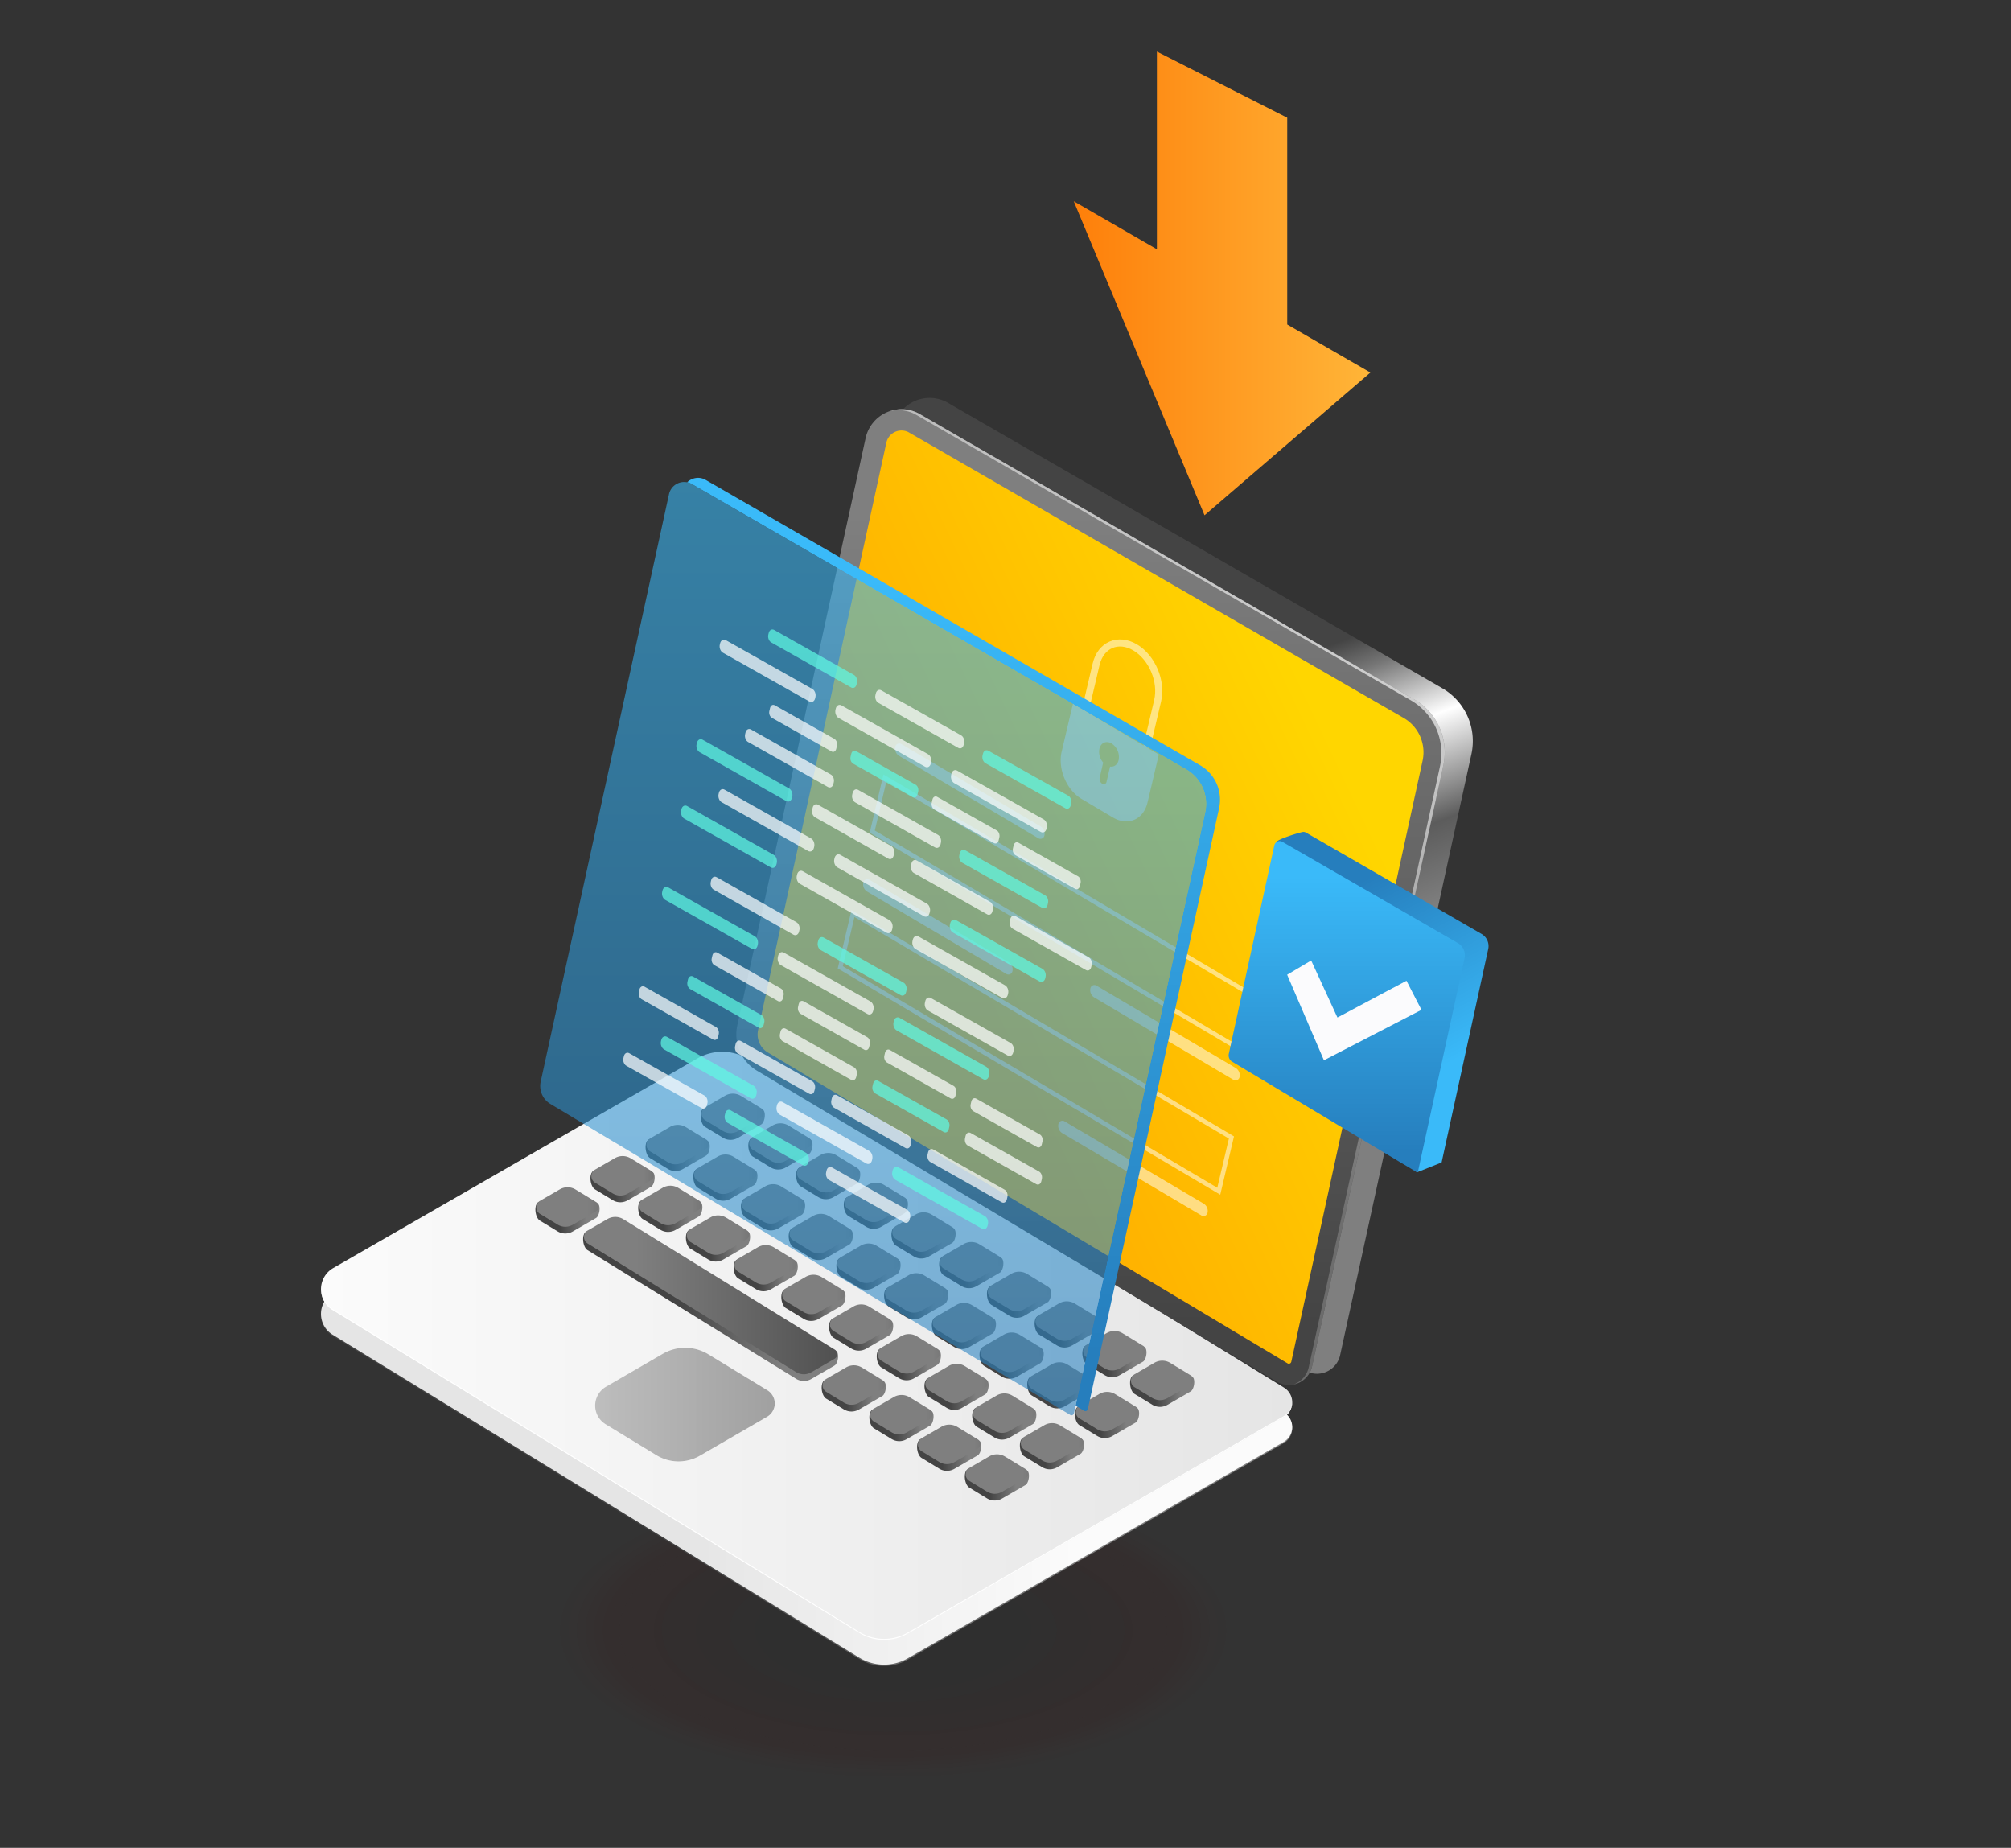 <?xml version="1.0" encoding="UTF-8"?> <svg xmlns="http://www.w3.org/2000/svg" xmlns:xlink="http://www.w3.org/1999/xlink" id="a35d92aa-7893-413b-9cc2-b2407aeb35e4" data-name="Layer 4" viewBox="0 0 1817.43 1669.69"><rect x="0" y="0" width="1817.43" height="1669.69" fill="#333333" stroke="none"/><defs><linearGradient id="f33bbbd7-5514-4b70-a415-7963e259c6c2" x1="970.37" y1="256.11" x2="1238.48" y2="256.11" gradientUnits="userSpaceOnUse"><stop offset="0" stop-color="#fe7f0a"></stop><stop offset="1" stop-color="#ffb538"></stop></linearGradient><linearGradient id="f0adc032-25c0-4be3-aef1-261d83e0e236" x1="973.38" y1="1239.63" x2="615.89" y2="1239.63" gradientUnits="userSpaceOnUse"><stop offset="0" stop-color="#7f7f7f"></stop><stop offset="1" stop-color="#444"></stop></linearGradient><linearGradient id="a4e80b4c-5c2c-4dae-9e8a-956ac06bbff4" x1="973.38" y1="1238.42" x2="615.89" y2="1238.42" gradientUnits="userSpaceOnUse"><stop offset="0" stop-color="#fbfbfb"></stop><stop offset="1" stop-color="#e5e5e5"></stop></linearGradient><linearGradient id="e693f52d-29eb-42e7-896c-a95e05df3a3e" x1="198.66" y1="1145.9" x2="1060.37" y2="1145.9" gradientTransform="matrix(1.02, 0, 0, 1.01, 87.79, 55.8)" xlink:href="#a4e80b4c-5c2c-4dae-9e8a-956ac06bbff4"></linearGradient><linearGradient id="e5cd659f-9742-4f17-894f-cde98906eb18" x1="11972.27" y1="13970.62" x2="11898.43" y2="13970.62" gradientTransform="translate(-3151.57 -3457.08) scale(0.32)" xlink:href="#f0adc032-25c0-4be3-aef1-261d83e0e236"></linearGradient><linearGradient id="a12ac990-6702-4e1c-bfc5-a8db2f9ecb56" x1="11534.22" y1="13740.28" x2="11707.45" y2="13740.28" gradientTransform="matrix(0.33, 0, 0, 0.32, -3123.86, -3439.16)" xlink:href="#f0adc032-25c0-4be3-aef1-261d83e0e236"></linearGradient><linearGradient id="fddd716b-cbde-4c25-984e-cd5fb6126505" x1="12107.05" y1="14054.43" x2="12033.21" y2="14054.43" gradientTransform="translate(-3151.57 -3457.08) scale(0.32)" xlink:href="#f0adc032-25c0-4be3-aef1-261d83e0e236"></linearGradient><linearGradient id="bd53936d-13c4-4f8f-a5c9-015b351078b8" x1="11666.56" y1="13823.42" x2="11839.79" y2="13823.42" gradientTransform="matrix(0.33, 0, 0, 0.32, -3123.86, -3439.16)" xlink:href="#f0adc032-25c0-4be3-aef1-261d83e0e236"></linearGradient><linearGradient id="af3f5aff-5318-46be-835d-e323c1320acf" x1="12241.83" y1="14138.24" x2="12167.99" y2="14138.24" gradientTransform="translate(-3151.57 -3457.08) scale(0.32)" xlink:href="#f0adc032-25c0-4be3-aef1-261d83e0e236"></linearGradient><linearGradient id="fecfe5d2-c5f2-4f0d-89a5-c3bd4bfc6e5b" x1="11798.9" y1="13906.56" x2="11972.13" y2="13906.56" gradientTransform="matrix(0.33, 0, 0, 0.32, -3123.86, -3439.16)" xlink:href="#f0adc032-25c0-4be3-aef1-261d83e0e236"></linearGradient><linearGradient id="f6afbf1f-5700-4304-9977-b8fb5190ca7a" x1="12376.62" y1="14222.05" x2="12302.77" y2="14222.05" gradientTransform="translate(-3151.57 -3457.08) scale(0.32)" xlink:href="#f0adc032-25c0-4be3-aef1-261d83e0e236"></linearGradient><linearGradient id="b97cf772-7562-49a9-b184-2427c51e7a01" x1="11931.24" y1="13989.7" x2="12104.47" y2="13989.7" gradientTransform="matrix(0.33, 0, 0, 0.32, -3123.86, -3439.16)" xlink:href="#f0adc032-25c0-4be3-aef1-261d83e0e236"></linearGradient><linearGradient id="b2b873b9-3e89-4112-a963-ff1002b0aba5" x1="12511.4" y1="14305.85" x2="12437.56" y2="14305.85" gradientTransform="translate(-3151.57 -3457.08) scale(0.32)" xlink:href="#f0adc032-25c0-4be3-aef1-261d83e0e236"></linearGradient><linearGradient id="af62b790-a8c7-41af-81f2-3e6b8eea490a" x1="12063.59" y1="14072.84" x2="12236.81" y2="14072.84" gradientTransform="matrix(0.33, 0, 0, 0.32, -3123.86, -3439.16)" xlink:href="#f0adc032-25c0-4be3-aef1-261d83e0e236"></linearGradient><linearGradient id="b5b0493b-e7dc-4667-9c0f-31b12bec6ae7" x1="12646.18" y1="14389.66" x2="12572.34" y2="14389.66" gradientTransform="translate(-3151.57 -3457.08) scale(0.32)" xlink:href="#f0adc032-25c0-4be3-aef1-261d83e0e236"></linearGradient><linearGradient id="ff33a663-d288-4e21-a6a4-1466371fe646" x1="12195.93" y1="14155.98" x2="12369.16" y2="14155.98" gradientTransform="matrix(0.33, 0, 0, 0.32, -3123.86, -3439.16)" xlink:href="#f0adc032-25c0-4be3-aef1-261d83e0e236"></linearGradient><linearGradient id="a247b33f-b234-4ec5-a61a-ebe5ce88b3a5" x1="12780.97" y1="14473.47" x2="12707.12" y2="14473.47" gradientTransform="translate(-3151.57 -3457.08) scale(0.32)" xlink:href="#f0adc032-25c0-4be3-aef1-261d83e0e236"></linearGradient><linearGradient id="f2a6a43c-f524-40d1-9998-c8ff80b34311" x1="12328.27" y1="14239.12" x2="12501.5" y2="14239.12" gradientTransform="matrix(0.33, 0, 0, 0.32, -3123.86, -3439.16)" xlink:href="#f0adc032-25c0-4be3-aef1-261d83e0e236"></linearGradient><linearGradient id="f60d1796-2d0f-46eb-bb54-4dc00a623753" x1="12915.75" y1="14557.28" x2="12841.91" y2="14557.28" gradientTransform="translate(-3151.57 -3457.08) scale(0.32)" xlink:href="#f0adc032-25c0-4be3-aef1-261d83e0e236"></linearGradient><linearGradient id="e2b64d38-2e41-48e8-8228-71e1e693cc7f" x1="12460.61" y1="14322.26" x2="12633.84" y2="14322.26" gradientTransform="matrix(0.33, 0, 0, 0.32, -3123.86, -3439.16)" xlink:href="#f0adc032-25c0-4be3-aef1-261d83e0e236"></linearGradient><linearGradient id="b664922f-b456-416c-bcf6-12601ae4b05f" x1="13050.53" y1="14641.09" x2="12976.69" y2="14641.09" gradientTransform="translate(-3151.57 -3457.08) scale(0.32)" xlink:href="#f0adc032-25c0-4be3-aef1-261d83e0e236"></linearGradient><linearGradient id="be27f314-e263-47af-90ca-4a9932a50f68" x1="12592.95" y1="14405.4" x2="12766.18" y2="14405.4" gradientTransform="matrix(0.33, 0, 0, 0.32, -3123.86, -3439.16)" xlink:href="#f0adc032-25c0-4be3-aef1-261d83e0e236"></linearGradient><linearGradient id="fedd7031-d1d6-4a65-8164-a489a55bfba1" x1="13185.31" y1="14724.9" x2="13111.47" y2="14724.9" gradientTransform="translate(-3151.57 -3457.08) scale(0.32)" xlink:href="#f0adc032-25c0-4be3-aef1-261d83e0e236"></linearGradient><linearGradient id="e4fdfe05-5101-4fdc-b990-51560f39475f" x1="12725.3" y1="14488.54" x2="12898.52" y2="14488.54" gradientTransform="matrix(0.33, 0, 0, 0.32, -3123.86, -3439.16)" xlink:href="#f0adc032-25c0-4be3-aef1-261d83e0e236"></linearGradient><linearGradient id="eca91feb-cbe6-4428-8685-1287349b702f" x1="11816.67" y1="14058.8" x2="11742.82" y2="14058.8" gradientTransform="translate(-3151.57 -3457.08) scale(0.32)" xlink:href="#f0adc032-25c0-4be3-aef1-261d83e0e236"></linearGradient><linearGradient id="e74636e6-5a87-4bc8-9045-10cf0d18cb3c" x1="11381.43" y1="13826.49" x2="11554.66" y2="13826.49" gradientTransform="matrix(0.33, 0, 0, 0.32, -3123.86, -3439.16)" xlink:href="#f0adc032-25c0-4be3-aef1-261d83e0e236"></linearGradient><linearGradient id="eccb8b83-8250-47e8-9982-c6d9808c2a65" x1="11951.45" y1="14142.61" x2="11877.61" y2="14142.61" gradientTransform="translate(-3151.57 -3457.08) scale(0.32)" xlink:href="#f0adc032-25c0-4be3-aef1-261d83e0e236"></linearGradient><linearGradient id="ed1febd1-21b3-4f75-9e5d-c802a1df2f52" x1="11513.78" y1="13909.63" x2="11687" y2="13909.63" gradientTransform="matrix(0.33, 0, 0, 0.32, -3123.86, -3439.16)" xlink:href="#f0adc032-25c0-4be3-aef1-261d83e0e236"></linearGradient><linearGradient id="a7ab86a7-e6be-4b5d-9676-33dbd77b8817" x1="12086.23" y1="14226.42" x2="12012.39" y2="14226.42" gradientTransform="translate(-3151.57 -3457.08) scale(0.32)" xlink:href="#f0adc032-25c0-4be3-aef1-261d83e0e236"></linearGradient><linearGradient id="f9ed37d2-2aa0-4a79-9279-9cd4965f49e4" x1="11646.12" y1="13992.77" x2="11819.35" y2="13992.77" gradientTransform="matrix(0.33, 0, 0, 0.32, -3123.86, -3439.16)" xlink:href="#f0adc032-25c0-4be3-aef1-261d83e0e236"></linearGradient><linearGradient id="a4d32134-05b7-4b3d-9de3-3e22c4cabc3d" x1="12221.01" y1="14310.22" x2="12147.17" y2="14310.22" gradientTransform="translate(-3151.57 -3457.08) scale(0.32)" xlink:href="#f0adc032-25c0-4be3-aef1-261d83e0e236"></linearGradient><linearGradient id="e0ec62a0-c06c-4b8a-8297-1d745913ecfb" x1="11778.46" y1="14075.91" x2="11951.69" y2="14075.91" gradientTransform="matrix(0.33, 0, 0, 0.32, -3123.86, -3439.16)" xlink:href="#f0adc032-25c0-4be3-aef1-261d83e0e236"></linearGradient><linearGradient id="b777c864-c5a1-4efa-b812-4edc33c64ce0" x1="12355.8" y1="14394.03" x2="12281.95" y2="14394.03" gradientTransform="translate(-3151.57 -3457.08) scale(0.32)" xlink:href="#f0adc032-25c0-4be3-aef1-261d83e0e236"></linearGradient><linearGradient id="bee113c4-1eea-457c-adda-7d8f24e915d4" x1="11910.8" y1="14159.05" x2="12084.03" y2="14159.05" gradientTransform="matrix(0.33, 0, 0, 0.32, -3123.86, -3439.16)" xlink:href="#f0adc032-25c0-4be3-aef1-261d83e0e236"></linearGradient><linearGradient id="becada1e-62bd-4592-adac-048234337640" x1="12490.58" y1="14477.84" x2="12416.74" y2="14477.84" gradientTransform="translate(-3151.57 -3457.08) scale(0.32)" xlink:href="#f0adc032-25c0-4be3-aef1-261d83e0e236"></linearGradient><linearGradient id="b69a91cc-a56a-471c-ab00-9eee93f58a87" x1="12043.14" y1="14242.19" x2="12216.37" y2="14242.19" gradientTransform="matrix(0.33, 0, 0, 0.32, -3123.86, -3439.16)" xlink:href="#f0adc032-25c0-4be3-aef1-261d83e0e236"></linearGradient><linearGradient id="a7e1094f-f47c-4a80-9bdc-cebfa28183b7" x1="12625.36" y1="14561.65" x2="12551.52" y2="14561.65" gradientTransform="translate(-3151.57 -3457.08) scale(0.32)" xlink:href="#f0adc032-25c0-4be3-aef1-261d83e0e236"></linearGradient><linearGradient id="ef3a0fef-da78-45f3-ac80-2758b566022d" x1="12175.49" y1="14325.33" x2="12348.71" y2="14325.33" gradientTransform="matrix(0.33, 0, 0, 0.32, -3123.86, -3439.16)" xlink:href="#f0adc032-25c0-4be3-aef1-261d83e0e236"></linearGradient><linearGradient id="b5a529d1-cc62-42d8-85b2-ec6d59a075d6" x1="12760.15" y1="14645.46" x2="12686.3" y2="14645.46" gradientTransform="translate(-3151.57 -3457.08) scale(0.32)" xlink:href="#f0adc032-25c0-4be3-aef1-261d83e0e236"></linearGradient><linearGradient id="eb3d2677-984e-480b-97d2-987687ea18cb" x1="12307.83" y1="14408.47" x2="12481.06" y2="14408.47" gradientTransform="matrix(0.33, 0, 0, 0.32, -3123.86, -3439.16)" xlink:href="#f0adc032-25c0-4be3-aef1-261d83e0e236"></linearGradient><linearGradient id="a050daf7-141d-4490-bacf-e7a6b5372c84" x1="12894.93" y1="14729.27" x2="12821.09" y2="14729.27" gradientTransform="translate(-3151.57 -3457.08) scale(0.32)" xlink:href="#f0adc032-25c0-4be3-aef1-261d83e0e236"></linearGradient><linearGradient id="ef800bea-93c3-4ae6-ad57-49c494959ed0" x1="12440.17" y1="14491.61" x2="12613.4" y2="14491.61" gradientTransform="matrix(0.33, 0, 0, 0.32, -3123.86, -3439.16)" xlink:href="#f0adc032-25c0-4be3-aef1-261d83e0e236"></linearGradient><linearGradient id="a4cd7fb3-3c0a-4f3c-9b59-c81c421cce1e" x1="13029.71" y1="14813.07" x2="12955.87" y2="14813.07" gradientTransform="translate(-3151.57 -3457.08) scale(0.32)" xlink:href="#f0adc032-25c0-4be3-aef1-261d83e0e236"></linearGradient><linearGradient id="a5c0a88f-e306-4f33-b1ca-d481429f040b" x1="12572.51" y1="14574.75" x2="12745.74" y2="14574.75" gradientTransform="matrix(0.33, 0, 0, 0.32, -3123.86, -3439.16)" xlink:href="#f0adc032-25c0-4be3-aef1-261d83e0e236"></linearGradient><linearGradient id="b18f1588-1e62-4dff-ae7b-56aa1f1ff45c" x1="11661.06" y1="14146.98" x2="11587.22" y2="14146.98" gradientTransform="translate(-3151.57 -3457.08) scale(0.32)" xlink:href="#f0adc032-25c0-4be3-aef1-261d83e0e236"></linearGradient><linearGradient id="e9150328-2ed3-4c0a-8cfb-a09b7df90daa" x1="11228.65" y1="13912.71" x2="11401.88" y2="13912.71" gradientTransform="matrix(0.33, 0, 0, 0.32, -3123.86, -3439.16)" xlink:href="#f0adc032-25c0-4be3-aef1-261d83e0e236"></linearGradient><linearGradient id="a365e609-b9e6-4161-a360-21249770854a" x1="11795.85" y1="14230.79" x2="11722" y2="14230.79" gradientTransform="translate(-3151.57 -3457.08) scale(0.32)" xlink:href="#f0adc032-25c0-4be3-aef1-261d83e0e236"></linearGradient><linearGradient id="fda2957b-51d0-4997-806f-007df51a10ec" x1="11360.99" y1="13995.85" x2="11534.22" y2="13995.85" gradientTransform="matrix(0.33, 0, 0, 0.32, -3123.86, -3439.16)" xlink:href="#f0adc032-25c0-4be3-aef1-261d83e0e236"></linearGradient><linearGradient id="e2578202-9e2e-4058-a118-dd22e4fa5306" x1="11930.63" y1="14314.59" x2="11856.79" y2="14314.59" gradientTransform="translate(-3151.57 -3457.08) scale(0.32)" xlink:href="#f0adc032-25c0-4be3-aef1-261d83e0e236"></linearGradient><linearGradient id="b3198311-7298-4dba-97f2-c781b92ad6cc" x1="11493.33" y1="14078.99" x2="11666.56" y2="14078.99" gradientTransform="matrix(0.33, 0, 0, 0.32, -3123.86, -3439.16)" xlink:href="#f0adc032-25c0-4be3-aef1-261d83e0e236"></linearGradient><linearGradient id="af39ec78-1be5-4f68-9dc8-40916a920e98" x1="12065.41" y1="14398.4" x2="11991.57" y2="14398.4" gradientTransform="translate(-3151.57 -3457.08) scale(0.32)" xlink:href="#f0adc032-25c0-4be3-aef1-261d83e0e236"></linearGradient><linearGradient id="aba7fecc-2548-42f0-bd8b-b7f9f95d688e" x1="11625.68" y1="14162.13" x2="11798.9" y2="14162.13" gradientTransform="matrix(0.33, 0, 0, 0.32, -3123.86, -3439.16)" xlink:href="#f0adc032-25c0-4be3-aef1-261d83e0e236"></linearGradient><linearGradient id="b40cbe4e-b4be-4c63-ad78-fa073b79432b" x1="12200.19" y1="14482.21" x2="12126.35" y2="14482.21" gradientTransform="translate(-3151.57 -3457.08) scale(0.32)" xlink:href="#f0adc032-25c0-4be3-aef1-261d83e0e236"></linearGradient><linearGradient id="aed0f85e-328d-460f-a5bd-97e1c3b002c2" x1="11758.02" y1="14245.27" x2="11931.25" y2="14245.27" gradientTransform="matrix(0.33, 0, 0, 0.32, -3123.86, -3439.16)" xlink:href="#f0adc032-25c0-4be3-aef1-261d83e0e236"></linearGradient><linearGradient id="a72e4f8b-7758-49ce-95d5-fbefd8d416d5" x1="12334.98" y1="14566.02" x2="12261.14" y2="14566.02" gradientTransform="translate(-3151.57 -3457.08) scale(0.32)" xlink:href="#f0adc032-25c0-4be3-aef1-261d83e0e236"></linearGradient><linearGradient id="f206600d-9bf1-4ae6-8d72-20b28206aece" x1="11890.36" y1="14328.41" x2="12063.59" y2="14328.41" gradientTransform="matrix(0.33, 0, 0, 0.32, -3123.86, -3439.16)" xlink:href="#f0adc032-25c0-4be3-aef1-261d83e0e236"></linearGradient><linearGradient id="a574840e-bba1-4498-8886-870770aa0dae" x1="12469.76" y1="14649.83" x2="12395.92" y2="14649.83" gradientTransform="translate(-3151.57 -3457.08) scale(0.32)" xlink:href="#f0adc032-25c0-4be3-aef1-261d83e0e236"></linearGradient><linearGradient id="ab6feffc-b32f-46b7-9ae7-f1b4f8a93f3a" x1="12022.7" y1="14411.55" x2="12195.93" y2="14411.55" gradientTransform="matrix(0.33, 0, 0, 0.32, -3123.86, -3439.16)" xlink:href="#f0adc032-25c0-4be3-aef1-261d83e0e236"></linearGradient><linearGradient id="bf779125-49fa-41f7-a9ef-6f33f40acaf6" x1="12604.54" y1="14733.64" x2="12530.7" y2="14733.64" gradientTransform="translate(-3151.57 -3457.08) scale(0.32)" xlink:href="#f0adc032-25c0-4be3-aef1-261d83e0e236"></linearGradient><linearGradient id="a60ef668-c252-4697-b66d-c6a04704979f" x1="12155.04" y1="14494.69" x2="12328.27" y2="14494.69" gradientTransform="matrix(0.33, 0, 0, 0.32, -3123.86, -3439.16)" xlink:href="#f0adc032-25c0-4be3-aef1-261d83e0e236"></linearGradient><linearGradient id="eb3e4b34-47d3-42b7-8108-b9053e30435a" x1="12739.33" y1="14817.45" x2="12665.48" y2="14817.45" gradientTransform="translate(-3151.57 -3457.08) scale(0.32)" xlink:href="#f0adc032-25c0-4be3-aef1-261d83e0e236"></linearGradient><linearGradient id="a01f07fc-f969-41ef-ac83-f8193444afd5" x1="12287.39" y1="14577.83" x2="12460.61" y2="14577.83" gradientTransform="matrix(0.33, 0, 0, 0.32, -3123.86, -3439.16)" xlink:href="#f0adc032-25c0-4be3-aef1-261d83e0e236"></linearGradient><linearGradient id="b0fc822a-70e4-45e8-8043-2e3184815f30" x1="12874.11" y1="14901.25" x2="12800.27" y2="14901.25" gradientTransform="translate(-3151.57 -3457.08) scale(0.32)" xlink:href="#f0adc032-25c0-4be3-aef1-261d83e0e236"></linearGradient><linearGradient id="e865a0bd-4475-4d02-8ddb-52edda865369" x1="12419.73" y1="14660.97" x2="12592.96" y2="14660.97" gradientTransform="matrix(0.33, 0, 0, 0.32, -3123.86, -3439.16)" xlink:href="#f0adc032-25c0-4be3-aef1-261d83e0e236"></linearGradient><linearGradient id="ae479d5e-0043-434e-b2ca-3447e9462571" x1="11505.46" y1="14235.16" x2="11431.62" y2="14235.16" gradientTransform="translate(-3151.57 -3457.08) scale(0.32)" xlink:href="#f0adc032-25c0-4be3-aef1-261d83e0e236"></linearGradient><linearGradient id="f5c08ad2-8a97-4566-ac13-a2e75a7df3eb" x1="11075.86" y1="13998.93" x2="11249.09" y2="13998.93" gradientTransform="matrix(0.33, 0, 0, 0.32, -3123.86, -3439.16)" xlink:href="#f0adc032-25c0-4be3-aef1-261d83e0e236"></linearGradient><linearGradient id="fe3a3dd4-dad8-4bd9-9319-e60bf35d3590" x1="12314.16" y1="14738.01" x2="12240.32" y2="14738.01" gradientTransform="translate(-3151.57 -3457.08) scale(0.32)" xlink:href="#f0adc032-25c0-4be3-aef1-261d83e0e236"></linearGradient><linearGradient id="be1dc8a3-136c-4c37-86d4-44f67bcfadee" x1="11869.92" y1="14497.77" x2="12043.15" y2="14497.77" gradientTransform="matrix(0.33, 0, 0, 0.32, -3123.86, -3439.16)" xlink:href="#f0adc032-25c0-4be3-aef1-261d83e0e236"></linearGradient><linearGradient id="e392083a-fd32-4140-9f98-02b28925d05d" x1="764.74" y1="1735.3" x2="937.94" y2="1735.3" gradientTransform="matrix(0.94, 0, 0, 0.93, -178.93, -347.76)" xlink:href="#f0adc032-25c0-4be3-aef1-261d83e0e236"></linearGradient><linearGradient id="a60886e0-286d-46d4-894a-30da3a6cd7ec" x1="12448.94" y1="14821.82" x2="12375.1" y2="14821.82" gradientTransform="translate(-3151.57 -3457.08) scale(0.32)" xlink:href="#f0adc032-25c0-4be3-aef1-261d83e0e236"></linearGradient><linearGradient id="b3c65aa0-3b34-4216-8cde-e3332b492fa7" x1="12002.26" y1="14580.91" x2="12175.49" y2="14580.91" gradientTransform="matrix(0.33, 0, 0, 0.32, -3123.86, -3439.16)" xlink:href="#f0adc032-25c0-4be3-aef1-261d83e0e236"></linearGradient><linearGradient id="a522e3e0-56cc-4f14-ae2a-8d65664c5868" x1="12583.72" y1="14905.62" x2="12509.88" y2="14905.62" gradientTransform="translate(-3151.57 -3457.08) scale(0.32)" xlink:href="#f0adc032-25c0-4be3-aef1-261d83e0e236"></linearGradient><linearGradient id="b900d472-a1b6-4d7e-8a28-430033127a26" x1="12134.6" y1="14664.05" x2="12307.83" y2="14664.05" gradientTransform="matrix(0.33, 0, 0, 0.32, -3123.86, -3439.16)" xlink:href="#f0adc032-25c0-4be3-aef1-261d83e0e236"></linearGradient><linearGradient id="ad09c041-fe2b-48ab-915d-2707dfda47c3" x1="12718.51" y1="14989.43" x2="12644.66" y2="14989.43" gradientTransform="translate(-3151.57 -3457.08) scale(0.32)" xlink:href="#f0adc032-25c0-4be3-aef1-261d83e0e236"></linearGradient><linearGradient id="bedde2c8-0a3a-4e1c-a634-9edaf4436058" x1="12266.94" y1="14747.19" x2="12440.17" y2="14747.19" gradientTransform="matrix(0.33, 0, 0, 0.32, -3123.86, -3439.16)" xlink:href="#f0adc032-25c0-4be3-aef1-261d83e0e236"></linearGradient><linearGradient id="b918b370-42a1-4683-84fc-19abd7517c16" x1="12059.84" y1="14485.41" x2="11766.45" y2="14485.41" gradientTransform="translate(-3151.57 -3457.08) scale(0.32)" xlink:href="#f0adc032-25c0-4be3-aef1-261d83e0e236"></linearGradient><linearGradient id="a675c679-0272-4b5f-b4b5-7e8f5c1f1dde" x1="11208.21" y1="14247.19" x2="11910.71" y2="14247.19" gradientTransform="matrix(0.33, 0, 0, 0.32, -3123.86, -3439.16)" xlink:href="#f0adc032-25c0-4be3-aef1-261d83e0e236"></linearGradient><linearGradient id="ff7c6207-64ab-4b3e-aace-f73826d3f7cc" x1="964.67" y1="671.11" x2="1053.5" y2="910.08" gradientUnits="userSpaceOnUse"><stop offset="0" stop-color="#444"></stop><stop offset="0.12" stop-color="#767676"></stop><stop offset="0.36" stop-color="#fff"></stop><stop offset="0.72" stop-color="#5c5c5c"></stop><stop offset="1" stop-color="#7f7f7f"></stop></linearGradient><linearGradient id="a73b320c-dfe4-47d5-b56b-94864d088bd7" x1="985.56" y1="464.66" x2="985.56" y2="1196.36" xlink:href="#f0adc032-25c0-4be3-aef1-261d83e0e236"></linearGradient><linearGradient id="b1fc5084-6c0d-461d-8a32-24fff9a16e0d" x1="1218.97" y1="701.57" x2="862.95" y2="869.98" gradientUnits="userSpaceOnUse"><stop offset="0" stop-color="#ffd600"></stop><stop offset="1" stop-color="#ffb000"></stop></linearGradient><linearGradient id="e6e31d92-272c-441e-81f7-b5fb6c7526e5" x1="941.75" y1="864.96" x2="1208.96" y2="564.9" gradientUnits="userSpaceOnUse"><stop offset="0" stop-color="#7f7f7f"></stop><stop offset="1" stop-color="#fefefe"></stop></linearGradient><linearGradient id="ea1cfc01-2877-4b62-8f3a-96efa6d77be1" x1="789.13" y1="435.52" x2="789.13" y2="1278.86" gradientUnits="userSpaceOnUse"><stop offset="0" stop-color="#3abaf9"></stop><stop offset="1" stop-color="#267ebd"></stop></linearGradient><linearGradient id="e9f14d8f-d9f5-4b03-8a3b-6c074b335f1e" x1="861.8" y1="522.61" x2="861.8" y2="1222.42" xlink:href="#ea1cfc01-2877-4b62-8f3a-96efa6d77be1"></linearGradient><linearGradient id="a2a490f0-a382-46c2-b9fb-cc89b2ef60af" x1="1279.17" y1="976.95" x2="1194.38" y2="815.31" xlink:href="#ea1cfc01-2877-4b62-8f3a-96efa6d77be1"></linearGradient><linearGradient id="a96d4a9c-b3b6-4567-adf4-79c5616bb587" x1="1217.13" y1="792.23" x2="1217.13" y2="1040.5" xlink:href="#ea1cfc01-2877-4b62-8f3a-96efa6d77be1"></linearGradient></defs><g opacity="0.13"><ellipse cx="807.24" cy="1473.2" rx="316.42" ry="138.99" fill="#4c0000" opacity="0"></ellipse><ellipse cx="807.24" cy="1473.2" rx="308.77" ry="135.63" fill="#4a0101" opacity="0.04"></ellipse><ellipse cx="807.24" cy="1473.2" rx="301.11" ry="132.26" fill="#480202" opacity="0.08"></ellipse><ellipse cx="807.24" cy="1473.2" rx="293.45" ry="128.9" fill="#460303" opacity="0.12"></ellipse><ellipse cx="807.24" cy="1473.2" rx="285.79" ry="125.54" fill="#440404" opacity="0.15"></ellipse><ellipse cx="807.24" cy="1473.2" rx="278.13" ry="122.17" fill="#420505" opacity="0.19"></ellipse><ellipse cx="807.24" cy="1473.2" rx="270.48" ry="118.81" fill="#400606" opacity="0.23"></ellipse><ellipse cx="807.24" cy="1473.2" rx="262.82" ry="115.44" fill="#3e0606" opacity="0.27"></ellipse><ellipse cx="807.24" cy="1473.2" rx="255.16" ry="112.08" fill="#3c0707" opacity="0.31"></ellipse><ellipse cx="807.24" cy="1473.2" rx="247.5" ry="108.72" fill="#3a0808" opacity="0.35"></ellipse><ellipse cx="807.24" cy="1473.2" rx="239.84" ry="105.35" fill="#380909" opacity="0.38"></ellipse><ellipse cx="807.24" cy="1473.2" rx="232.19" ry="101.99" fill="#360a0a" opacity="0.42"></ellipse><ellipse cx="807.24" cy="1473.2" rx="224.53" ry="98.63" fill="#340b0b" opacity="0.46"></ellipse><ellipse cx="807.24" cy="1473.2" rx="216.87" ry="95.26" fill="#330c0c" opacity="0.5"></ellipse><ellipse cx="807.24" cy="1473.2" rx="209.21" ry="91.9" fill="#310d0d" opacity="0.54"></ellipse><ellipse cx="807.24" cy="1473.2" rx="201.55" ry="88.53" fill="#2f0e0e" opacity="0.58"></ellipse><ellipse cx="807.24" cy="1473.2" rx="193.9" ry="85.17" fill="#2d0f0f" opacity="0.62"></ellipse><ellipse cx="807.24" cy="1473.2" rx="186.24" ry="81.81" fill="#2b1010" opacity="0.65"></ellipse><ellipse cx="807.24" cy="1473.2" rx="178.58" ry="78.44" fill="#291111" opacity="0.69"></ellipse><ellipse cx="807.24" cy="1473.2" rx="170.92" ry="75.08" fill="#271212" opacity="0.73"></ellipse><ellipse cx="807.24" cy="1473.2" rx="163.26" ry="71.71" fill="#251212" opacity="0.77"></ellipse><ellipse cx="807.24" cy="1473.2" rx="155.6" ry="68.35" fill="#231313" opacity="0.81"></ellipse><ellipse cx="807.24" cy="1473.2" rx="147.95" ry="64.99" fill="#211414" opacity="0.85"></ellipse><ellipse cx="807.24" cy="1473.2" rx="140.29" ry="61.62" fill="#1f1515" opacity="0.88"></ellipse><ellipse cx="807.24" cy="1473.2" rx="132.63" ry="58.26" fill="#1d1616" opacity="0.92"></ellipse><ellipse cx="807.24" cy="1473.2" rx="124.97" ry="54.9" fill="#1b1717" opacity="0.96"></ellipse><ellipse cx="807.24" cy="1473.2" rx="117.31" ry="51.53" fill="#191818"></ellipse></g><polygon points="1163.33 293.24 1163.33 106.37 1045.53 46.61 1045.53 225.23 970.37 181.84 1088.59 465.61 1238.48 336.63 1163.33 293.24" fill="url(#f33bbbd7-5514-4b70-a415-7963e259c6c2)"></polygon><path d="M820.52,1499.59,1160,1304.17a15.55,15.55,0,0,0,.46-26.75L676.23,980.52a45,45,0,0,0-46-.59l-329,189.36a22,22,0,0,0-.64,37.93L776.57,1499A43,43,0,0,0,820.52,1499.59Z" fill="url(#f0adc032-25c0-4be3-aef1-261d83e0e236)"></path><path d="M820.52,1498.38,1160,1303a15.55,15.55,0,0,0,.46-26.75L676.23,979.31a45,45,0,0,0-46-.58l-329,189.35a22.05,22.05,0,0,0-.64,37.94l475.93,291.8A43,43,0,0,0,820.52,1498.38Z" fill="url(#a4e80b4c-5c2c-4dae-9e8a-956ac06bbff4)"></path><path d="M820.52,1476,1160,1280.62a15.54,15.54,0,0,0,.46-26.74L676.23,957a45,45,0,0,0-46-.58l-329,189.35a22.05,22.05,0,0,0-.64,37.94l475.93,291.8A43,43,0,0,0,820.52,1476Z" fill="url(#e693f52d-29eb-42e7-896c-a95e05df3a3e)"></path><path d="M1160,1279.69l-339.5,195.42a43,43,0,0,1-43.95-.55L300.64,1182.75a21.66,21.66,0,0,1-10.43-18.58,21.71,21.71,0,0,0,10.43,19.51l475.93,291.8a43,43,0,0,0,43.95.56L1160,1280.62a15.45,15.45,0,0,0,7.8-13.8A15.45,15.45,0,0,1,1160,1279.69Z" fill="#fff"></path><path d="M666.9,1028.17,688,1016c3.19-1.84,4.59-11.25,1.46-13.17l-19.87-6.46a14,14,0,0,0-14.32-.19L636,1001.49c-4.53,2.61-3.21,14.06,1.23,16.78l16,9.72A13.39,13.39,0,0,0,666.9,1028.17Z" fill="url(#e5cd659f-9742-4f17-894f-cde98906eb18)"></path><path d="M666.9,1022.09,688,1009.9a4.85,4.85,0,0,0,.14-8.33l-18.55-11.31a14.05,14.05,0,0,0-14.32-.18l-17.8,10.31a6.87,6.87,0,0,0-.2,11.81l16,9.72A13.39,13.39,0,0,0,666.9,1022.09Z" fill="url(#a12ac990-6702-4e1c-bfc5-a8db2f9ecb56)"></path><path d="M710,1055l21.08-12.2c3.2-1.84,4.6-11.25,1.47-13.17l-19.88-6.46a14,14,0,0,0-14.31-.19l-19.23,5.34c-4.54,2.61-3.22,14.06,1.23,16.78l16,9.72A13.39,13.39,0,0,0,710,1055Z" fill="url(#fddd716b-cbde-4c25-984e-cd5fb6126505)"></path><path d="M710,1048.9l21.08-12.19a4.84,4.84,0,0,0,.14-8.33l-18.55-11.31a14,14,0,0,0-14.31-.18l-17.81,10.31a6.86,6.86,0,0,0-.19,11.81l16,9.72A13.39,13.39,0,0,0,710,1048.9Z" fill="url(#bd53936d-13c4-4f8f-a5c9-015b351078b8)"></path><path d="M753.14,1081.79l21.08-12.2c3.2-1.84,4.6-11.25,1.47-13.17L755.81,1050a14,14,0,0,0-14.31-.19l-19.24,5.34c-4.53,2.61-3.21,14.06,1.23,16.78l16,9.72A13.39,13.39,0,0,0,753.14,1081.79Z" fill="url(#af3f5aff-5318-46be-835d-e323c1320acf)"></path><path d="M753.14,1075.71l21.08-12.19a4.85,4.85,0,0,0,.14-8.33l-18.55-11.31a14,14,0,0,0-14.31-.18L723.69,1054a6.87,6.87,0,0,0-.2,11.81l16,9.72A13.41,13.41,0,0,0,753.14,1075.71Z" fill="url(#fecfe5d2-c5f2-4f0d-89a5-c3bd4bfc6e5b)"></path><path d="M796.25,1108.6l21.09-12.2c3.19-1.84,4.59-11.25,1.46-13.17l-19.87-6.46a14,14,0,0,0-14.32-.18l-19.23,5.33c-4.53,2.61-3.21,14.06,1.23,16.78l16,9.72A13.39,13.39,0,0,0,796.25,1108.6Z" fill="url(#f6afbf1f-5700-4304-9977-b8fb5190ca7a)"></path><path d="M796.25,1102.52l21.09-12.19a4.85,4.85,0,0,0,.14-8.33l-18.55-11.31a14.05,14.05,0,0,0-14.32-.18l-17.8,10.31a6.87,6.87,0,0,0-.2,11.81l16,9.72A13.39,13.39,0,0,0,796.25,1102.52Z" fill="url(#b97cf772-7562-49a9-b184-2427c51e7a01)"></path><path d="M839.37,1135.41l21.08-12.2c3.2-1.84,4.6-11.25,1.47-13.17L842,1103.58a14,14,0,0,0-14.31-.18l-19.23,5.33c-4.54,2.61-3.22,14.06,1.23,16.78l16,9.72A13.39,13.39,0,0,0,839.37,1135.41Z" fill="url(#b2b873b9-3e89-4112-a963-ff1002b0aba5)"></path><path d="M839.37,1129.33l21.08-12.19a4.84,4.84,0,0,0,.14-8.33L842,1097.5a14,14,0,0,0-14.31-.18l-17.8,10.31a6.86,6.86,0,0,0-.2,11.81l16,9.72A13.39,13.39,0,0,0,839.37,1129.33Z" fill="url(#af62b790-a8c7-41af-81f2-3e6b8eea490a)"></path><path d="M882.49,1162.22l21.08-12.2c3.2-1.84,4.6-11.25,1.47-13.17l-19.88-6.46a14,14,0,0,0-14.31-.18l-19.24,5.33c-4.53,2.61-3.21,14.06,1.23,16.78l16,9.72A13.39,13.39,0,0,0,882.49,1162.22Z" fill="url(#b5b0493b-e7dc-4667-9c0f-31b12bec6ae7)"></path><path d="M882.49,1156.14,903.57,1144a4.84,4.84,0,0,0,.14-8.33l-18.55-11.31a14,14,0,0,0-14.31-.18L853,1134.44a6.87,6.87,0,0,0-.2,11.81l16,9.72A13.39,13.39,0,0,0,882.49,1156.14Z" fill="url(#ff33a663-d288-4e21-a6a4-1466371fe646)"></path><path d="M925.6,1189l21.09-12.2c3.19-1.84,4.6-11.25,1.46-13.17l-19.87-6.46A14,14,0,0,0,914,1157l-19.23,5.33c-4.53,2.61-3.21,14.06,1.23,16.78l16,9.72A13.39,13.39,0,0,0,925.6,1189Z" fill="url(#a247b33f-b234-4ec5-a61a-ebe5ce88b3a5)"></path><path d="M925.6,1183l21.09-12.19a4.85,4.85,0,0,0,.14-8.33l-18.55-11.31a14.05,14.05,0,0,0-14.32-.18l-17.8,10.31a6.87,6.87,0,0,0-.2,11.81l16,9.72A13.37,13.37,0,0,0,925.6,1183Z" fill="url(#f2a6a43c-f524-40d1-9998-c8ff80b34311)"></path><path d="M968.72,1215.84l21.09-12.2c3.19-1.84,4.59-11.25,1.46-13.17L971.4,1184a14,14,0,0,0-14.32-.18l-19.23,5.33c-4.53,2.61-3.21,14.06,1.23,16.78l16,9.72A13.39,13.39,0,0,0,968.72,1215.84Z" fill="url(#f60d1796-2d0f-46eb-bb54-4dc00a623753)"></path><path d="M968.72,1209.76l21.08-12.19a4.84,4.84,0,0,0,.15-8.33l-18.56-11.31a14,14,0,0,0-14.31-.18l-17.8,10.31a6.86,6.86,0,0,0-.2,11.81l16,9.72A13.37,13.37,0,0,0,968.72,1209.76Z" fill="url(#e2b64d38-2e41-48e8-8228-71e1e693cc7f)"></path><path d="M1011.84,1242.65l21.08-12.2c3.2-1.84,4.6-11.25,1.47-13.17l-19.88-6.46a14,14,0,0,0-14.31-.18L981,1216c-4.53,2.61-3.21,14.06,1.23,16.78l16,9.73A13.41,13.41,0,0,0,1011.84,1242.65Z" fill="url(#b664922f-b456-416c-bcf6-12601ae4b05f)"></path><path d="M1011.84,1236.57l21.08-12.19a4.84,4.84,0,0,0,.14-8.33l-18.55-11.31a14,14,0,0,0-14.31-.18l-17.81,10.31a6.87,6.87,0,0,0-.2,11.81l16,9.72A13.37,13.37,0,0,0,1011.84,1236.57Z" fill="url(#be27f314-e263-47af-90ca-4a9932a50f68)"></path><path d="M1055,1269.46l21.08-12.2c3.19-1.84,4.6-11.25,1.46-13.17l-19.87-6.46a14,14,0,0,0-14.31-.18l-19.24,5.33c-4.53,2.61-3.21,14.06,1.23,16.78l16,9.73A13.43,13.43,0,0,0,1055,1269.46Z" fill="url(#fedd7031-d1d6-4a65-8164-a489a55bfba1)"></path><path d="M1055,1263.39l21.08-12.2a4.85,4.85,0,0,0,.14-8.33l-18.55-11.31a14.05,14.05,0,0,0-14.32-.18l-17.8,10.31a6.87,6.87,0,0,0-.2,11.81l16,9.72A13.41,13.41,0,0,0,1055,1263.39Z" fill="url(#e4fdfe05-5101-4fdc-b990-51560f39475f)"></path><path d="M617.13,1056.37l21.08-12.19c3.19-1.84,4.6-11.25,1.46-13.17l-19.87-6.47a14,14,0,0,0-14.31-.18l-19.24,5.34c-4.53,2.61-3.21,14.06,1.23,16.78l16,9.72A13.39,13.39,0,0,0,617.13,1056.37Z" fill="url(#eca91feb-cbe6-4428-8685-1287349b702f)"></path><path d="M617.12,1050.3l21.09-12.19a4.85,4.85,0,0,0,.14-8.33l-18.55-11.31a14,14,0,0,0-14.32-.18l-17.8,10.31a6.86,6.86,0,0,0-.2,11.8l16,9.73A13.41,13.41,0,0,0,617.12,1050.3Z" fill="url(#e74636e6-5a87-4bc8-9045-10cf0d18cb3c)"></path><path d="M660.24,1083.19l21.09-12.2c3.19-1.84,4.59-11.25,1.46-13.17l-19.87-6.47a14.05,14.05,0,0,0-14.32-.18l-19.23,5.34c-4.53,2.61-3.21,14.06,1.23,16.78l16,9.72A13.39,13.39,0,0,0,660.24,1083.19Z" fill="url(#eccb8b83-8250-47e8-9982-c6d9808c2a65)"></path><path d="M660.24,1077.11l21.09-12.19a4.85,4.85,0,0,0,.14-8.33l-18.55-11.31a14,14,0,0,0-14.32-.18l-17.8,10.31a6.86,6.86,0,0,0-.2,11.8l16,9.73A13.39,13.39,0,0,0,660.24,1077.11Z" fill="url(#ed1febd1-21b3-4f75-9e5d-c802a1df2f52)"></path><path d="M703.36,1110l21.08-12.2c3.2-1.84,4.6-11.25,1.47-13.17L706,1078.17a14,14,0,0,0-14.31-.19l-19.23,5.34c-4.54,2.61-3.22,14.06,1.23,16.78l16,9.72A13.39,13.39,0,0,0,703.36,1110Z" fill="url(#a7ab86a7-e6be-4b5d-9676-33dbd77b8817)"></path><path d="M703.36,1103.92l21.08-12.19a4.84,4.84,0,0,0,.14-8.33L706,1072.09a14,14,0,0,0-14.31-.18l-17.81,10.31a6.87,6.87,0,0,0-.2,11.81l16,9.72A13.39,13.39,0,0,0,703.36,1103.92Z" fill="url(#f9ed37d2-2aa0-4a79-9279-9cd4965f49e4)"></path><path d="M746.48,1136.81l21.08-12.2c3.2-1.84,4.6-11.25,1.47-13.17L749.15,1105a14,14,0,0,0-14.31-.19l-19.24,5.34c-4.53,2.61-3.21,14.06,1.23,16.78l16,9.72A13.41,13.41,0,0,0,746.48,1136.81Z" fill="url(#a4d32134-05b7-4b3d-9de3-3e22c4cabc3d)"></path><path d="M746.48,1130.73l21.08-12.19a4.85,4.85,0,0,0,.14-8.33l-18.55-11.31a14,14,0,0,0-14.31-.18L717,1109a6.87,6.87,0,0,0-.2,11.81l16,9.72A13.41,13.41,0,0,0,746.48,1130.73Z" fill="url(#e0ec62a0-c06c-4b8a-8297-1d745913ecfb)"></path><path d="M789.59,1163.62l21.09-12.2c3.19-1.84,4.59-11.25,1.46-13.17l-19.87-6.46a14,14,0,0,0-14.32-.19l-19.23,5.34c-4.53,2.61-3.21,14.06,1.23,16.78l16,9.72A13.39,13.39,0,0,0,789.59,1163.62Z" fill="url(#b777c864-c5a1-4efa-b812-4edc33c64ce0)"></path><path d="M789.59,1157.54l21.09-12.19a4.85,4.85,0,0,0,.14-8.33l-18.55-11.31a14.05,14.05,0,0,0-14.32-.18l-17.8,10.31a6.87,6.87,0,0,0-.2,11.81l16,9.72A13.39,13.39,0,0,0,789.59,1157.54Z" fill="url(#bee113c4-1eea-457c-adda-7d8f24e915d4)"></path><path d="M832.71,1190.43l21.08-12.2c3.2-1.84,4.6-11.25,1.47-13.17l-19.88-6.46a14,14,0,0,0-14.31-.19l-19.23,5.34c-4.54,2.61-3.22,14.06,1.23,16.78l16,9.72A13.39,13.39,0,0,0,832.71,1190.43Z" fill="url(#becada1e-62bd-4592-adac-048234337640)"></path><path d="M832.71,1184.35l21.08-12.19a4.84,4.84,0,0,0,.14-8.33l-18.55-11.31a14,14,0,0,0-14.31-.18l-17.8,10.31a6.86,6.86,0,0,0-.2,11.81l16,9.72A13.39,13.39,0,0,0,832.71,1184.35Z" fill="url(#b69a91cc-a56a-471c-ab00-9eee93f58a87)"></path><path d="M875.83,1217.24l21.08-12.2c3.2-1.84,4.6-11.25,1.47-13.17l-19.88-6.46a14,14,0,0,0-14.31-.19L845,1190.56c-4.53,2.61-3.21,14.06,1.23,16.78l16,9.72A13.39,13.39,0,0,0,875.83,1217.24Z" fill="url(#a7e1094f-f47c-4a80-9bdc-cebfa28183b7)"></path><path d="M875.83,1211.16,896.91,1199a4.84,4.84,0,0,0,.14-8.33l-18.55-11.31a14,14,0,0,0-14.31-.18l-17.81,10.31a6.87,6.87,0,0,0-.2,11.81l16,9.72A13.39,13.39,0,0,0,875.83,1211.16Z" fill="url(#ef3a0fef-da78-45f3-ac80-2758b566022d)"></path><path d="M918.94,1244.05l21.09-12.2c3.19-1.84,4.6-11.25,1.46-13.17l-19.87-6.46a14,14,0,0,0-14.32-.19l-19.23,5.34c-4.53,2.61-3.21,14.06,1.23,16.78l16,9.72A13.39,13.39,0,0,0,918.94,1244.05Z" fill="url(#b5a529d1-cc62-42d8-85b2-ec6d59a075d6)"></path><path d="M918.94,1238,940,1225.78a4.85,4.85,0,0,0,.14-8.33l-18.55-11.31a14.05,14.05,0,0,0-14.32-.18l-17.8,10.31a6.87,6.87,0,0,0-.2,11.81l16,9.72A13.39,13.39,0,0,0,918.94,1238Z" fill="url(#eb3d2677-984e-480b-97d2-987687ea18cb)"></path><path d="M962.06,1270.86l21.09-12.2c3.19-1.84,4.59-11.25,1.46-13.17L964.73,1239a14,14,0,0,0-14.31-.18l-19.23,5.33c-4.54,2.61-3.21,14.06,1.23,16.78l16,9.72A13.39,13.39,0,0,0,962.06,1270.86Z" fill="url(#a050daf7-141d-4490-bacf-e7a6b5372c84)"></path><path d="M962.06,1264.78l21.08-12.19a4.84,4.84,0,0,0,.15-8.33L964.73,1233a14,14,0,0,0-14.31-.18l-17.8,10.31a6.86,6.86,0,0,0-.2,11.81l16,9.72A13.39,13.39,0,0,0,962.06,1264.78Z" fill="url(#ef800bea-93c3-4ae6-ad57-49c494959ed0)"></path><path d="M1005.18,1297.67l21.08-12.2c3.2-1.84,4.6-11.25,1.47-13.17l-19.88-6.46a14,14,0,0,0-14.31-.18L974.3,1271c-4.53,2.61-3.21,14.06,1.23,16.78l16,9.72A13.39,13.39,0,0,0,1005.18,1297.67Z" fill="url(#a4cd7fb3-3c0a-4f3c-9b59-c81c421cce1e)"></path><path d="M1005.18,1291.59l21.08-12.19a4.84,4.84,0,0,0,.14-8.33l-18.55-11.31a14,14,0,0,0-14.31-.18l-17.81,10.31a6.87,6.87,0,0,0-.2,11.81l16,9.72A13.39,13.39,0,0,0,1005.18,1291.59Z" fill="url(#a5c0a88f-e306-4f33-b1ca-d481429f040b)"></path><path d="M567.35,1084.58l21.08-12.19c3.2-1.84,4.6-11.25,1.47-13.17L570,1052.75a14,14,0,0,0-14.31-.18l-19.24,5.33c-4.53,2.61-3.21,14.06,1.23,16.79l16,9.72A13.39,13.39,0,0,0,567.35,1084.58Z" fill="url(#b18f1588-1e62-4dff-ae7b-56aa1f1ff45c)"></path><path d="M567.35,1078.51l21.08-12.2a4.83,4.83,0,0,0,.14-8.32L570,1046.68a14,14,0,0,0-14.31-.18l-17.81,10.3a6.87,6.87,0,0,0-.2,11.81l16,9.73A13.41,13.41,0,0,0,567.35,1078.51Z" fill="url(#e9150328-2ed3-4c0a-8cfb-a09b7df90daa)"></path><path d="M610.47,1111.39l21.08-12.19c3.19-1.84,4.6-11.25,1.46-13.17l-19.87-6.47a14,14,0,0,0-14.31-.18l-19.24,5.33c-4.53,2.61-3.21,14.06,1.23,16.79l16,9.72A13.41,13.41,0,0,0,610.47,1111.39Z" fill="url(#a365e609-b9e6-4161-a360-21249770854a)"></path><path d="M610.46,1105.32l21.09-12.2a4.84,4.84,0,0,0,.14-8.32l-18.55-11.31a14,14,0,0,0-14.32-.18l-17.8,10.3a6.87,6.87,0,0,0-.2,11.81l16,9.73A13.41,13.41,0,0,0,610.46,1105.32Z" fill="url(#fda2957b-51d0-4997-806f-007df51a10ec)"></path><path d="M653.58,1138.2,674.67,1126c3.19-1.84,4.59-11.25,1.46-13.17l-19.87-6.47a14.05,14.05,0,0,0-14.32-.18l-19.23,5.33c-4.53,2.61-3.21,14.06,1.23,16.79l16,9.72A13.39,13.39,0,0,0,653.58,1138.2Z" fill="url(#e2578202-9e2e-4058-a118-dd22e4fa5306)"></path><path d="M653.58,1132.13l21.09-12.2a4.84,4.84,0,0,0,.14-8.32l-18.56-11.31a14,14,0,0,0-14.31-.18l-17.8,10.3a6.87,6.87,0,0,0-.2,11.81l16,9.73A13.41,13.41,0,0,0,653.58,1132.13Z" fill="url(#b3198311-7298-4dba-97f2-c781b92ad6cc)"></path><path d="M696.7,1165l21.08-12.19c3.2-1.84,4.6-11.25,1.47-13.17l-19.88-6.47a14,14,0,0,0-14.31-.18l-19.24,5.34c-4.53,2.6-3.21,14.05,1.24,16.78l16,9.72A13.37,13.37,0,0,0,696.7,1165Z" fill="url(#af39ec78-1be5-4f68-9dc8-40916a920e98)"></path><path d="M696.7,1158.94l21.08-12.2a4.83,4.83,0,0,0,.14-8.32l-18.55-11.31a14,14,0,0,0-14.31-.18l-17.81,10.3a6.87,6.87,0,0,0-.2,11.81l16,9.73A13.41,13.41,0,0,0,696.7,1158.94Z" fill="url(#aba7fecc-2548-42f0-bd8b-b7f9f95d688e)"></path><path d="M739.82,1191.82l21.08-12.19c3.2-1.84,4.6-11.25,1.47-13.17L742.49,1160a14,14,0,0,0-14.31-.18l-19.24,5.34c-4.53,2.6-3.21,14,1.23,16.78l16,9.72A13.39,13.39,0,0,0,739.82,1191.82Z" fill="url(#b40cbe4e-b4be-4c63-ad78-fa073b79432b)"></path><path d="M739.82,1185.75l21.08-12.2a4.84,4.84,0,0,0,.14-8.32l-18.55-11.31a14,14,0,0,0-14.31-.18L710.37,1164a6.87,6.87,0,0,0-.2,11.81l16,9.73A13.43,13.43,0,0,0,739.82,1185.75Z" fill="url(#aed0f85e-328d-460f-a5bd-97e1c3b002c2)"></path><path d="M782.93,1218.63,804,1206.44c3.19-1.84,4.59-11.25,1.46-13.17l-19.87-6.47a14.05,14.05,0,0,0-14.32-.18L752.06,1192c-4.53,2.61-3.21,14.06,1.23,16.78l16,9.72A13.37,13.37,0,0,0,782.93,1218.63Z" fill="url(#a72e4f8b-7758-49ce-95d5-fbefd8d416d5)"></path><path d="M782.93,1212.56,804,1200.37a4.85,4.85,0,0,0,.14-8.33l-18.55-11.31a14,14,0,0,0-14.32-.18l-17.8,10.31a6.86,6.86,0,0,0-.2,11.8l16,9.73A13.41,13.41,0,0,0,782.93,1212.56Z" fill="url(#f206600d-9bf1-4ae6-8d72-20b28206aece)"></path><path d="M826.05,1245.45l21.08-12.2c3.2-1.84,4.6-11.25,1.47-13.17l-19.88-6.47a14,14,0,0,0-14.31-.18l-19.23,5.34c-4.54,2.61-3.22,14.06,1.23,16.78l16,9.72A13.39,13.39,0,0,0,826.05,1245.45Z" fill="url(#a574840e-bba1-4498-8886-870770aa0dae)"></path><path d="M826.05,1239.37l21.08-12.19a4.84,4.84,0,0,0,.14-8.33l-18.55-11.31a14,14,0,0,0-14.31-.18l-17.8,10.31a6.85,6.85,0,0,0-.2,11.8l16,9.73A13.41,13.41,0,0,0,826.05,1239.37Z" fill="url(#ab6feffc-b32f-46b7-9ae7-f1b4f8a93f3a)"></path><path d="M869.17,1272.26l21.08-12.2c3.2-1.84,4.6-11.25,1.47-13.17l-19.88-6.47a14,14,0,0,0-14.31-.18l-19.24,5.34c-4.53,2.61-3.21,14.06,1.23,16.78l16,9.72A13.39,13.39,0,0,0,869.17,1272.26Z" fill="url(#bf779125-49fa-41f7-a9ef-6f33f40acaf6)"></path><path d="M869.17,1266.18,890.25,1254a4.84,4.84,0,0,0,.14-8.33l-18.55-11.31a14,14,0,0,0-14.31-.18l-17.81,10.31a6.87,6.87,0,0,0-.2,11.81l16,9.72A13.39,13.39,0,0,0,869.17,1266.18Z" fill="url(#a60ef668-c252-4697-b66d-c6a04704979f)"></path><path d="M912.28,1299.07l21.09-12.2c3.19-1.84,4.59-11.25,1.46-13.17L915,1267.24a14,14,0,0,0-14.32-.19l-19.23,5.34c-4.53,2.61-3.21,14.06,1.23,16.78l16,9.72A13.39,13.39,0,0,0,912.28,1299.07Z" fill="url(#eb3e4b34-47d3-42b7-8108-b9053e30435a)"></path><path d="M912.28,1293l21.09-12.19a4.85,4.85,0,0,0,.14-8.33L915,1261.16a14,14,0,0,0-14.32-.18l-17.8,10.31a6.87,6.87,0,0,0-.2,11.81l16,9.72A13.39,13.39,0,0,0,912.28,1293Z" fill="url(#a01f07fc-f969-41ef-ac83-f8193444afd5)"></path><path d="M955.4,1325.88l21.09-12.2c3.19-1.84,4.59-11.25,1.46-13.17l-19.88-6.46a14,14,0,0,0-14.31-.19l-19.23,5.34c-4.54,2.61-3.21,14.06,1.23,16.78l16,9.72A13.39,13.39,0,0,0,955.4,1325.88Z" fill="url(#b0fc822a-70e4-45e8-8043-2e3184815f30)"></path><path d="M955.4,1319.8l21.08-12.19a4.84,4.84,0,0,0,.15-8.33L958.07,1288a14,14,0,0,0-14.31-.18L926,1298.1a6.86,6.86,0,0,0-.2,11.81l16,9.72A13.39,13.39,0,0,0,955.4,1319.8Z" fill="url(#e865a0bd-4475-4d02-8ddb-52edda865369)"></path><path d="M517.57,1112.79l21.08-12.19c3.2-1.84,4.6-11.26,1.47-13.18L520.24,1081a14,14,0,0,0-14.31-.18l-19.23,5.33c-4.54,2.61-3.21,14.06,1.23,16.79l16,9.72A13.39,13.39,0,0,0,517.57,1112.79Z" fill="url(#ae479d5e-0043-434e-b2ca-3447e9462571)"></path><path d="M517.57,1106.72l21.08-12.2a4.83,4.83,0,0,0,.15-8.32l-18.56-11.31a14,14,0,0,0-14.31-.19L488.13,1085a6.86,6.86,0,0,0-.2,11.81l16,9.72A13.39,13.39,0,0,0,517.57,1106.72Z" fill="url(#f5c08ad2-8a97-4566-ac13-a2e75a7df3eb)"></path><path d="M776.27,1273.65l21.09-12.19c3.19-1.84,4.59-11.25,1.46-13.17L779,1241.82a14.05,14.05,0,0,0-14.32-.18L745.4,1247c-4.53,2.61-3.21,14.06,1.23,16.79l16,9.72A13.39,13.39,0,0,0,776.27,1273.65Z" fill="url(#fe3a3dd4-dad8-4bd9-9319-e60bf35d3590)"></path><path d="M776.27,1267.58l21.09-12.2a4.84,4.84,0,0,0,.14-8.32L779,1235.75a14,14,0,0,0-14.32-.18l-17.8,10.3a6.87,6.87,0,0,0-.2,11.81l16,9.73A13.41,13.41,0,0,0,776.27,1267.58Z" fill="url(#be1dc8a3-136c-4c37-86d4-44f67bcfadee)"></path><path d="M632.54,1315.33l60.6-35.09a13.92,13.92,0,0,0,.4-23.94l-53.33-32.51a40.28,40.28,0,0,0-41.15-.51l-51.17,29.65a19.74,19.74,0,0,0-.57,34l45.89,27.94A38.48,38.48,0,0,0,632.54,1315.33Z" opacity="0.47" fill="url(#e392083a-fd32-4140-9f98-02b28925d05d)"></path><path d="M819.39,1300.46l21.08-12.19c3.2-1.84,4.6-11.25,1.47-13.17l-19.88-6.47a14,14,0,0,0-14.31-.18l-19.23,5.33c-4.54,2.61-3.22,14.06,1.23,16.79l16,9.72A13.39,13.39,0,0,0,819.39,1300.46Z" fill="url(#a60886e0-286d-46d4-894a-30da3a6cd7ec)"></path><path d="M819.39,1294.39l21.08-12.2a4.83,4.83,0,0,0,.14-8.32l-18.55-11.31a14,14,0,0,0-14.31-.18l-17.8,10.3a6.86,6.86,0,0,0-.2,11.81l16,9.73A13.41,13.41,0,0,0,819.39,1294.39Z" fill="url(#b3c65aa0-3b34-4216-8cde-e3332b492fa7)"></path><path d="M862.51,1327.27l21.08-12.19c3.2-1.84,4.6-11.25,1.47-13.17l-19.88-6.47a14,14,0,0,0-14.31-.18l-19.24,5.33c-4.53,2.61-3.21,14.06,1.23,16.79l16,9.72A13.39,13.39,0,0,0,862.51,1327.27Z" fill="url(#a522e3e0-56cc-4f14-ae2a-8d65664c5868)"></path><path d="M862.51,1321.2l21.08-12.2a4.83,4.83,0,0,0,.14-8.32l-18.55-11.31a14,14,0,0,0-14.31-.18l-17.81,10.3a6.87,6.87,0,0,0-.2,11.81l16,9.73A13.41,13.41,0,0,0,862.51,1321.2Z" fill="url(#b900d472-a1b6-4d7e-8a28-430033127a26)"></path><path d="M905.62,1354.08l21.09-12.19c3.19-1.84,4.59-11.25,1.46-13.17l-19.87-6.47a14.05,14.05,0,0,0-14.32-.18l-19.23,5.34c-4.53,2.6-3.21,14,1.23,16.78l16,9.72A13.37,13.37,0,0,0,905.62,1354.08Z" fill="url(#ad09c041-fe2b-48ab-915d-2707dfda47c3)"></path><path d="M905.62,1348l21.09-12.2a4.84,4.84,0,0,0,.14-8.32l-18.55-11.31A14,14,0,0,0,894,1316l-17.8,10.3a6.87,6.87,0,0,0-.2,11.81l16,9.73A13.41,13.41,0,0,0,905.62,1348Z" fill="url(#bedde2c8-0a3a-4e1c-a634-9edaf4436058)"></path><path d="M733.13,1246.09l21.08-12.19c3.2-1.84,4.6-11.25,1.47-13.17l-192.32-113a14,14,0,0,0-14.31-.18l-19.24,5.33c-4.53,2.61-3.21,14.06,1.23,16.79l188.41,116.21A13.39,13.39,0,0,0,733.13,1246.09Z" fill="url(#b918b370-42a1-4683-84fc-19abd7517c16)"></path><path d="M733.13,1240l21.08-12.2a4.83,4.83,0,0,0,.14-8.32l-191-117.8a14,14,0,0,0-14.31-.18l-17.81,10.3a6.87,6.87,0,0,0-.2,11.81l188.41,116.21A13.39,13.39,0,0,0,733.13,1240Z" fill="url(#a675c679-0272-4b5f-b4b5-7e8f5c1f1dde)"></path><path d="M1211.15,1224.46l118.63-543a55.17,55.17,0,0,0-26.33-59.57L856.68,364a33.21,33.21,0,0,0-49,21.67L691.7,916.44a38.12,38.12,0,0,0,17.66,40.83l469.8,281A21.46,21.46,0,0,0,1211.15,1224.46Z" fill="url(#ff7c6207-64ab-4b3e-aace-f73826d3f7cc)"></path><path d="M1185.78,1234.61l118.63-543A55.18,55.18,0,0,0,1278.08,632L831.3,374.19a33.2,33.2,0,0,0-49,21.67L666.33,926.59A38.08,38.08,0,0,0,684,967.41l469.8,281A21.47,21.47,0,0,0,1185.78,1234.61Z" fill="url(#a73b320c-dfe4-47d5-b56b-94864d088bd7)"></path><path d="M1164.77,1232.29a2.08,2.08,0,0,1-1.11-.34l-469.81-281a18.86,18.86,0,0,1-8.74-20.22L801.05,400a14,14,0,0,1,13.71-11,13.67,13.67,0,0,1,6.93,1.9l446.78,257.81a35.85,35.85,0,0,1,17.16,38.83l-118.63,543A2.32,2.32,0,0,1,1164.77,1232.29Z" fill="url(#b1fc5084-6c0d-461d-8a32-24fff9a16e0d)"></path><path d="M1278.08,632,831.3,374.19a33,33,0,0,0-27-2.76,32.85,32.85,0,0,1,24,3.58l446.77,257.82a55.18,55.18,0,0,1,26.33,59.57l-118.63,543a21.34,21.34,0,0,1-14,15.7,21.41,21.41,0,0,0,17-16.52l118.63-543A55.18,55.18,0,0,0,1278.08,632Z" opacity="0.67" fill="url(#e6e31d92-272c-441e-81f7-b5fb6c7526e5)"></path><g opacity="0.51"><path d="M1036.28,675.29l9.93-42.12c4.13-17.51-5-39.07-20.33-48.16h0c-15.36-9.08-31.16-2.25-35.29,15.27l-9.92,42.12" fill="none" stroke="#fff" stroke-miterlimit="10" stroke-width="6.39"></path><path d="M969.67,635.89,959.46,679.2c-3.66,15.55,4.42,34.69,18.06,42.76l28.22,16.69c13.64,8.07,27.67,2,31.34-13.55l10.2-43.3Zm33.54,56.82L1000,706.48a2.51,2.51,0,0,1-3.92,1.7,5.24,5.24,0,0,1-2.26-5.35L997,689.06a14.74,14.74,0,0,1-3.4-12.49c1.28-5.45,6.2-7.57,11-4.74a14.58,14.58,0,0,1,6.33,15C1010,691,1006.8,693.21,1003.21,692.71Z" fill="#fff"></path><polygon points="1130.36 953.77 788.31 751.46 799.76 702.89 1141.81 905.2 1130.36 953.77" fill="none" stroke="#fff" stroke-miterlimit="10" stroke-width="4.03"></polygon><path d="M938.13,757.28,812.4,682.92a7.73,7.73,0,0,1-3.34-7.92h0a3.71,3.71,0,0,1,5.8-2.51l125.73,74.36a7.74,7.74,0,0,1,3.34,7.92h0A3.7,3.7,0,0,1,938.13,757.28Z" fill="#fff"></path><path d="M1114.46,975.55,988.74,901.19a7.74,7.74,0,0,1-3.35-7.92h0a3.71,3.71,0,0,1,5.8-2.51l125.73,74.36a7.75,7.75,0,0,1,3.35,7.92h0A3.71,3.71,0,0,1,1114.46,975.55Z" fill="#fff"></path><polygon points="1101.46 1076.39 759.41 874.08 770.86 825.51 1112.91 1027.82 1101.46 1076.39" fill="none" stroke="#fff" stroke-miterlimit="10" stroke-width="4.03"></polygon><path d="M909.23,879.9,783.5,805.54a7.74,7.74,0,0,1-3.34-7.92h0a3.7,3.7,0,0,1,5.8-2.51l125.73,74.36a7.74,7.74,0,0,1,3.34,7.92h0A3.7,3.7,0,0,1,909.23,879.9Z" fill="#fff"></path><path d="M1085.56,1098.17l-125.72-74.36a7.74,7.74,0,0,1-3.35-7.92h0a3.71,3.71,0,0,1,5.81-2.51L1088,1087.74a7.74,7.74,0,0,1,3.35,7.92h0A3.71,3.71,0,0,1,1085.56,1098.17Z" fill="#fff"></path></g><path d="M1089.18,734.05,972.06,1270.23l-1.49,6.85a2.33,2.33,0,0,1-2.23,1.78,2.11,2.11,0,0,1-1.12-.34l-469.8-281a18.85,18.85,0,0,1-8.75-20.22L604.61,446.54a14,14,0,0,1,13.71-11,13.51,13.51,0,0,1,2.7.27,14.27,14.27,0,0,1,4.24,1.62L1072,695.23A35.82,35.82,0,0,1,1089.18,734.05Z" opacity="0.58" fill="url(#ea1cfc01-2877-4b62-8f3a-96efa6d77be1)"></path><path d="M1101.73,730.35l-118.62,543a2.34,2.34,0,0,1-2.23,1.79,2.21,2.21,0,0,1-1.12-.34l-7.7-4.6,117.12-536.18A35.82,35.82,0,0,0,1072,695.23L625.26,437.41a14.27,14.27,0,0,0-4.24-1.62,14.41,14.41,0,0,1,9.84-4,13.72,13.72,0,0,1,6.94,1.89l446.77,257.82A35.84,35.84,0,0,1,1101.73,730.35Z" fill="url(#e9f14d8f-d9f5-4b03-8a3b-6c074b335f1e)"></path><g opacity="0.71"><path d="M731.54,633.9l-78.27-44.13c-2.17-1.22-3.41-4.51-2.76-7.31l.28-1.16c.65-2.8,3-4.09,5.13-2.87l78.26,44.13c2.17,1.22,3.41,4.51,2.76,7.31l-.27,1.16C736,633.83,733.71,635.12,731.54,633.9Z" fill="#fff"></path><path d="M836.08,692.84l-78.27-44.13c-2.16-1.22-3.41-4.51-2.75-7.31l.27-1.16c.65-2.8,3-4.09,5.13-2.87l78.26,44.13c2.17,1.22,3.41,4.51,2.76,7.31l-.27,1.16C840.56,692.77,838.25,694.06,836.08,692.84Z" fill="#fff"></path><path d="M940.62,751.77l-78.26-44.12c-2.17-1.22-3.41-4.51-2.76-7.31l.27-1.17c.65-2.79,3-4.08,5.13-2.86l78.26,44.13c2.17,1.22,3.42,4.51,2.76,7.31l-.27,1.16C945.1,751.71,942.79,753,940.62,751.77Z" fill="#fff"></path><path d="M751.45,679l-53.86-30.36c-1.82-1-2.86-3.79-2.31-6.13l.65-2.81c.55-2.35,2.48-3.43,4.3-2.4L754.1,667.7c1.81,1,2.85,3.79,2.31,6.13l-.66,2.81C755.2,679,753.27,680.07,751.45,679Z" fill="#fff"></path><path d="M824.83,720.41,771,690.05c-1.82-1-2.86-3.79-2.31-6.13l.65-2.81c.55-2.35,2.48-3.43,4.3-2.4l53.86,30.36c1.82,1,2.86,3.79,2.32,6.13l-.66,2.81C828.58,720.36,826.65,721.44,824.83,720.41Z" fill="#5ff9e3"></path><path d="M898.21,761.78l-53.86-30.36c-1.82-1-2.86-3.79-2.31-6.13l.65-2.81c.55-2.35,2.48-3.43,4.3-2.4l53.86,30.36c1.82,1,2.86,3.79,2.32,6.13l-.66,2.81C902,761.73,900,762.81,898.21,761.78Z" fill="#fff"></path><path d="M971.59,803.15l-53.86-30.36c-1.82-1-2.86-3.79-2.31-6.13l.65-2.81c.55-2.35,2.48-3.43,4.3-2.4l53.86,30.36c1.82,1,2.86,3.79,2.32,6.13l-.66,2.81C975.34,803.1,973.41,804.18,971.59,803.15Z" fill="#fff"></path><path d="M748.24,711.15l-72.19-40.7c-2.08-1.17-3.28-4.34-2.65-7l.36-1.55c.63-2.69,2.85-3.93,4.94-2.75l72.18,40.69c2.09,1.18,3.28,4.34,2.65,7l-.36,1.54C752.55,711.09,750.32,712.33,748.24,711.15Z" fill="#fff"></path><path d="M845,765.72,772.85,725c-2.09-1.18-3.28-4.35-2.65-7l.36-1.55c.63-2.69,2.85-3.93,4.93-2.75l72.19,40.69c2.09,1.18,3.28,4.35,2.65,7L850,763C849.34,765.66,847.12,766.9,845,765.72Z" fill="#fff"></path><path d="M941.83,820.3l-72.18-40.7c-2.09-1.18-3.28-4.34-2.65-7l.36-1.55c.62-2.69,2.85-3.93,4.93-2.76L944.48,809c2.08,1.17,3.28,4.34,2.65,7l-.36,1.55C946.14,820.23,943.92,821.47,941.83,820.3Z" fill="#5ff9e3"></path><path d="M769.2,621.21,697,580.51c-2.09-1.18-3.28-4.34-2.65-7l.36-1.55c.63-2.69,2.85-3.93,4.93-2.76l72.19,40.7c2.09,1.18,3.28,4.34,2.65,7l-.36,1.55C773.5,621.14,771.28,622.38,769.2,621.21Z" fill="#5ff9e3"></path><path d="M866,675.78l-72.18-40.69c-2.09-1.18-3.28-4.35-2.65-7l.36-1.55c.62-2.69,2.85-3.93,4.93-2.75l72.19,40.69c2.08,1.18,3.28,4.34,2.65,7l-.36,1.55C870.3,675.72,868.08,677,866,675.78Z" fill="#fff"></path><path d="M962.79,730.35l-72.18-40.69c-2.09-1.18-3.28-4.34-2.65-7l.36-1.54c.62-2.7,2.85-3.94,4.93-2.76L965.44,719c2.08,1.17,3.28,4.34,2.65,7l-.36,1.55C967.1,730.29,964.88,731.53,962.79,730.35Z" fill="#5ff9e3"></path><path d="M710.58,723.84l-78.27-44.13c-2.17-1.22-3.41-4.51-2.76-7.31l.28-1.16c.65-2.8,3-4.09,5.13-2.86l78.26,44.12c2.17,1.22,3.41,4.51,2.76,7.31l-.27,1.16C715.06,723.77,712.75,725.06,710.58,723.84Z" fill="#5ff9e3"></path><path d="M802.85,775.86l-66.29-37.38c-2-1.13-3.16-4.17-2.55-6.75l.45-1.94c.6-2.58,2.73-3.78,4.74-2.65l66.29,37.38c2,1.13,3.15,4.17,2.55,6.76l-.45,1.93C807,775.8,804.85,777,802.85,775.86Z" fill="#fff"></path><path d="M892.14,826.2l-66.3-37.38c-2-1.13-3.15-4.17-2.55-6.75l.46-1.94c.6-2.59,2.73-3.78,4.74-2.65l66.29,37.38c2,1.13,3.15,4.17,2.55,6.76l-.45,1.93C896.28,826.14,894.14,827.33,892.14,826.2Z" fill="#fff"></path><path d="M981.43,876.54l-66.3-37.38c-2-1.13-3.15-4.17-2.55-6.76l.45-1.93c.61-2.59,2.74-3.78,4.74-2.65l66.3,37.38c2,1.13,3.15,4.17,2.55,6.75l-.45,1.94C985.56,876.48,983.43,877.67,981.43,876.54Z" fill="#fff"></path><path d="M730.43,769l-78.26-44.13c-2.17-1.22-3.42-4.51-2.76-7.31l.27-1.16c.65-2.8,3-4.09,5.13-2.86l78.26,44.12c2.17,1.22,3.41,4.51,2.76,7.31l-.27,1.17C734.91,768.88,732.6,770.17,730.43,769Z" fill="#fff"></path><path d="M835,827.89l-78.26-44.13c-2.17-1.22-3.41-4.51-2.76-7.31l.27-1.16c.65-2.8,3-4.09,5.13-2.87l78.26,44.13c2.17,1.22,3.42,4.51,2.76,7.31L840.1,825C839.45,827.82,837.14,829.11,835,827.89Z" fill="#fff"></path><path d="M939.51,886.83,861.25,842.7c-2.17-1.22-3.41-4.51-2.76-7.31l.27-1.16c.65-2.8,3-4.09,5.13-2.87l78.27,44.13c2.17,1.22,3.41,4.51,2.76,7.31l-.28,1.16C944,886.76,941.68,888.05,939.51,886.83Z" fill="#5ff9e3"></path><path d="M696.61,783.8l-78.27-44.13c-2.17-1.22-3.41-4.51-2.76-7.31l.27-1.16c.66-2.8,3-4.09,5.13-2.86l78.27,44.12c2.17,1.22,3.41,4.51,2.76,7.31l-.27,1.17C701.09,783.73,698.78,785,696.61,783.8Z" fill="#5ff9e3"></path><path d="M801.15,842.74l-78.27-44.13c-2.17-1.22-3.41-4.51-2.76-7.31l.28-1.16c.65-2.8,3-4.09,5.13-2.87l78.26,44.13c2.17,1.22,3.41,4.51,2.76,7.31l-.27,1.16C805.63,842.67,803.32,844,801.15,842.74Z" fill="#fff"></path><path d="M905.69,901.68l-78.27-44.13c-2.17-1.22-3.41-4.51-2.75-7.31l.27-1.16c.65-2.8,3-4.09,5.13-2.87l78.26,44.13c2.17,1.22,3.41,4.51,2.76,7.31l-.27,1.16C910.17,901.61,907.86,902.9,905.69,901.68Z" fill="#fff"></path><path d="M679.48,857.31l-78.27-44.12c-2.17-1.22-3.41-4.51-2.76-7.31l.27-1.17c.65-2.79,3-4.08,5.13-2.86L682.12,846c2.17,1.22,3.41,4.51,2.76,7.31l-.27,1.16C684,857.25,681.65,858.54,679.48,857.31Z" fill="#5ff9e3"></path><path d="M784,916.25l-78.27-44.12c-2.17-1.23-3.41-4.52-2.76-7.31l.27-1.17c.66-2.8,3-4.08,5.13-2.86l78.27,44.12c2.17,1.23,3.41,4.52,2.76,7.32l-.27,1.16C788.5,916.19,786.19,917.48,784,916.25Z" fill="#fff"></path><path d="M888.56,975.19l-78.27-44.12c-2.17-1.23-3.41-4.52-2.76-7.31l.28-1.17c.65-2.8,3-4.09,5.13-2.86l78.26,44.12c2.17,1.23,3.41,4.52,2.76,7.31l-.27,1.17C893,975.13,890.73,976.41,888.56,975.19Z" fill="#5ff9e3"></path><path d="M703.1,904.55l-57.47-32.4c-1.88-1.06-3-3.9-2.38-6.31l.59-2.55c.56-2.42,2.56-3.53,4.43-2.48l57.47,32.4c1.87,1.06,2.94,3.9,2.38,6.32l-.59,2.55C707,904.49,705,905.61,703.1,904.55Z" fill="#fff"></path><path d="M781.1,948.53l-57.47-32.4c-1.88-1.06-3-3.9-2.38-6.32l.59-2.55c.56-2.42,2.56-3.53,4.43-2.47l57.47,32.4c1.87,1,2.94,3.89,2.38,6.31l-.59,2.55C785,948.47,783,949.58,781.1,948.53Z" fill="#fff"></path><path d="M859.1,992.5l-57.47-32.4c-1.87-1.06-3-3.9-2.38-6.31l.59-2.55c.56-2.42,2.56-3.53,4.43-2.48l57.47,32.4c1.87,1.06,2.94,3.9,2.38,6.32l-.59,2.55C863,992.44,861,993.56,859.1,992.5Z" fill="#fff"></path><path d="M937.1,1036.48l-57.47-32.4c-1.87-1.06-3-3.9-2.38-6.32l.59-2.55c.56-2.42,2.56-3.53,4.43-2.47l57.47,32.4c1.87,1,3,3.9,2.38,6.31l-.59,2.55C941,1036.42,939,1037.53,937.1,1036.48Z" fill="#fff"></path><path d="M685.59,928.6l-61.87-34.88c-1.94-1.09-3.05-4-2.46-6.54l.52-2.24c.58-2.5,2.64-3.65,4.58-2.56l61.87,34.88c1.94,1.09,3,4,2.47,6.54l-.53,2.24C689.59,928.54,687.53,929.69,685.59,928.6Z" fill="#5ff9e3"></path><path d="M769.21,975.74l-61.86-34.87c-1.94-1.1-3.05-4-2.47-6.54l.52-2.24c.59-2.5,2.65-3.65,4.59-2.56l61.87,34.88c1.94,1.09,3,4,2.46,6.54l-.52,2.23C773.22,975.69,771.15,976.84,769.21,975.74Z" fill="#fff"></path><path d="M852.84,1022.89,791,988c-1.94-1.1-3.05-4-2.47-6.54l.52-2.24c.58-2.5,2.65-3.66,4.59-2.56l61.86,34.87c1.94,1.1,3,4,2.47,6.54l-.52,2.24C856.85,1022.83,854.78,1024,852.84,1022.89Z" fill="#5ff9e3"></path><path d="M936.47,1070l-61.87-34.88c-1.94-1.09-3.05-4-2.46-6.54l.52-2.23c.58-2.51,2.65-3.66,4.59-2.57l61.86,34.88c1.94,1.1,3,4,2.47,6.54l-.52,2.24C940.47,1070,938.41,1071.13,936.47,1070Z" fill="#fff"></path><path d="M717.13,844.62,645,803.93c-2.09-1.18-3.28-4.34-2.66-7l.37-1.54c.62-2.7,2.84-3.94,4.93-2.76l72.18,40.7c2.09,1.17,3.29,4.34,2.66,7l-.36,1.55C721.44,844.56,719.22,845.8,717.13,844.62Z" fill="#fff"></path><path d="M813.93,899.2l-72.18-40.7c-2.09-1.17-3.28-4.34-2.66-7l.36-1.55c.63-2.69,2.85-3.93,4.94-2.76l72.18,40.7c2.09,1.18,3.29,4.34,2.66,7l-.36,1.54C818.24,899.14,816,900.38,813.93,899.2Z" fill="#5ff9e3"></path><path d="M910.73,953.77l-72.18-40.69c-2.09-1.18-3.28-4.35-2.66-7l.36-1.55c.63-2.69,2.85-3.93,4.94-2.75l72.18,40.69c2.09,1.18,3.29,4.35,2.66,7l-.36,1.55C915,953.71,912.82,955,910.73,953.77Z" fill="#fff"></path><path d="M644.38,939.28,579.9,902.94c-2-1.12-3.11-4.12-2.51-6.67l.48-2.06c.59-2.55,2.7-3.73,4.68-2.61L647,928c2,1.11,3.11,4.11,2.51,6.66l-.47,2.06C648.46,939.22,646.36,940.4,644.38,939.28Z" fill="#fff"></path><path d="M731.34,988.31,666.87,952c-2-1.11-3.11-4.11-2.52-6.66l.48-2.06c.59-2.56,2.7-3.73,4.68-2.62L734,977c2,1.12,3.11,4.12,2.52,6.67L736,985.7C735.42,988.25,733.32,989.43,731.34,988.31Z" fill="#fff"></path><path d="M818.3,1037.34,753.83,1001c-2-1.11-3.11-4.12-2.52-6.67l.48-2.06c.6-2.55,2.7-3.72,4.68-2.61L820.94,1026c2,1.12,3.11,4.12,2.52,6.67l-.48,2.06C822.38,1037.28,820.28,1038.45,818.3,1037.34Z" fill="#fff"></path><path d="M905.26,1086.37,840.79,1050c-2-1.12-3.11-4.12-2.52-6.67l.48-2.06c.6-2.55,2.7-3.73,4.68-2.61L907.91,1075c2,1.11,3.11,4.11,2.51,6.67l-.48,2.06C909.35,1086.31,907.24,1087.48,905.26,1086.37Z" fill="#fff"></path><path d="M678.37,992.37,600.1,948.24c-2.17-1.22-3.41-4.51-2.76-7.31l.27-1.16c.66-2.8,3-4.09,5.13-2.87L681,981c2.17,1.22,3.41,4.51,2.76,7.31l-.27,1.16C682.85,992.3,680.54,993.59,678.37,992.37Z" fill="#5ff9e3"></path><path d="M782.91,1051.31l-78.27-44.13c-2.17-1.22-3.41-4.51-2.75-7.31l.27-1.16c.65-2.8,3-4.09,5.13-2.87L785.55,1040c2.17,1.22,3.41,4.51,2.76,7.31l-.27,1.16C787.39,1051.24,785.08,1052.53,782.91,1051.31Z" fill="#fff"></path><path d="M887.45,1110.24l-78.26-44.12c-2.17-1.22-3.42-4.51-2.76-7.31l.27-1.17c.65-2.79,3-4.08,5.13-2.86l78.26,44.13c2.17,1.22,3.41,4.51,2.76,7.31l-.27,1.16C891.93,1110.18,889.62,1111.47,887.45,1110.24Z" fill="#5ff9e3"></path><path d="M634.12,1001.34,566,963c-2-1.14-3.2-4.22-2.59-6.84l.43-1.82c.61-2.62,2.77-3.82,4.8-2.68L636.76,990c2,1.15,3.19,4.22,2.58,6.84l-.42,1.82C638.31,1001.28,636.15,1002.48,634.12,1001.34Z" fill="#fff"></path><path d="M725.7,1053l-68.09-38.39c-2-1.14-3.19-4.22-2.58-6.84l.42-1.82c.61-2.61,2.77-3.82,4.8-2.68l68.09,38.39c2,1.15,3.2,4.23,2.58,6.85l-.42,1.81C729.89,1052.91,727.73,1054.12,725.7,1053Z" fill="#5ff9e3"></path><path d="M817.28,1104.6l-68.09-38.38c-2-1.15-3.19-4.23-2.58-6.85l.42-1.81c.61-2.62,2.77-3.83,4.8-2.68l68.1,38.39c2,1.14,3.19,4.22,2.58,6.84l-.43,1.81C821.47,1104.54,819.31,1105.75,817.28,1104.6Z" fill="#fff"></path></g><path d="M1302.08,1051a.75.75,0,0,1-.4-.12l-21,8.36L1135,951.14a6.69,6.69,0,0,1-3.1-7.17L1153.5,761c.59-2.69,22.47-9.28,24.4-9.28a4.83,4.83,0,0,1,2.46.68l158.51,91.47a12.7,12.7,0,0,1,6.08,13.77l-42.08,192.65A.84.84,0,0,1,1302.08,1051Z" fill="url(#a2a490f0-a382-46c2-b9fb-cc89b2ef60af)"></path><path d="M1280.71,1059.21a.73.73,0,0,1-.4-.11l-166.68-99.71a6.69,6.69,0,0,1-3.1-7.17l41.13-188.3a5,5,0,0,1,4.87-3.91,4.83,4.83,0,0,1,2.46.68l158.51,91.46a12.72,12.72,0,0,1,6.08,13.78l-42.08,192.65A.82.82,0,0,1,1280.71,1059.21Z" fill="url(#a96d4a9c-b3b6-4567-adf4-79c5616bb587)"></path><polygon points="1163.26 880.77 1196.49 958.08 1284.65 912.49 1271.09 886.2 1208.69 919.43 1184.96 867.89 1163.26 880.77" fill="#fbfbfd"></polygon></svg> 